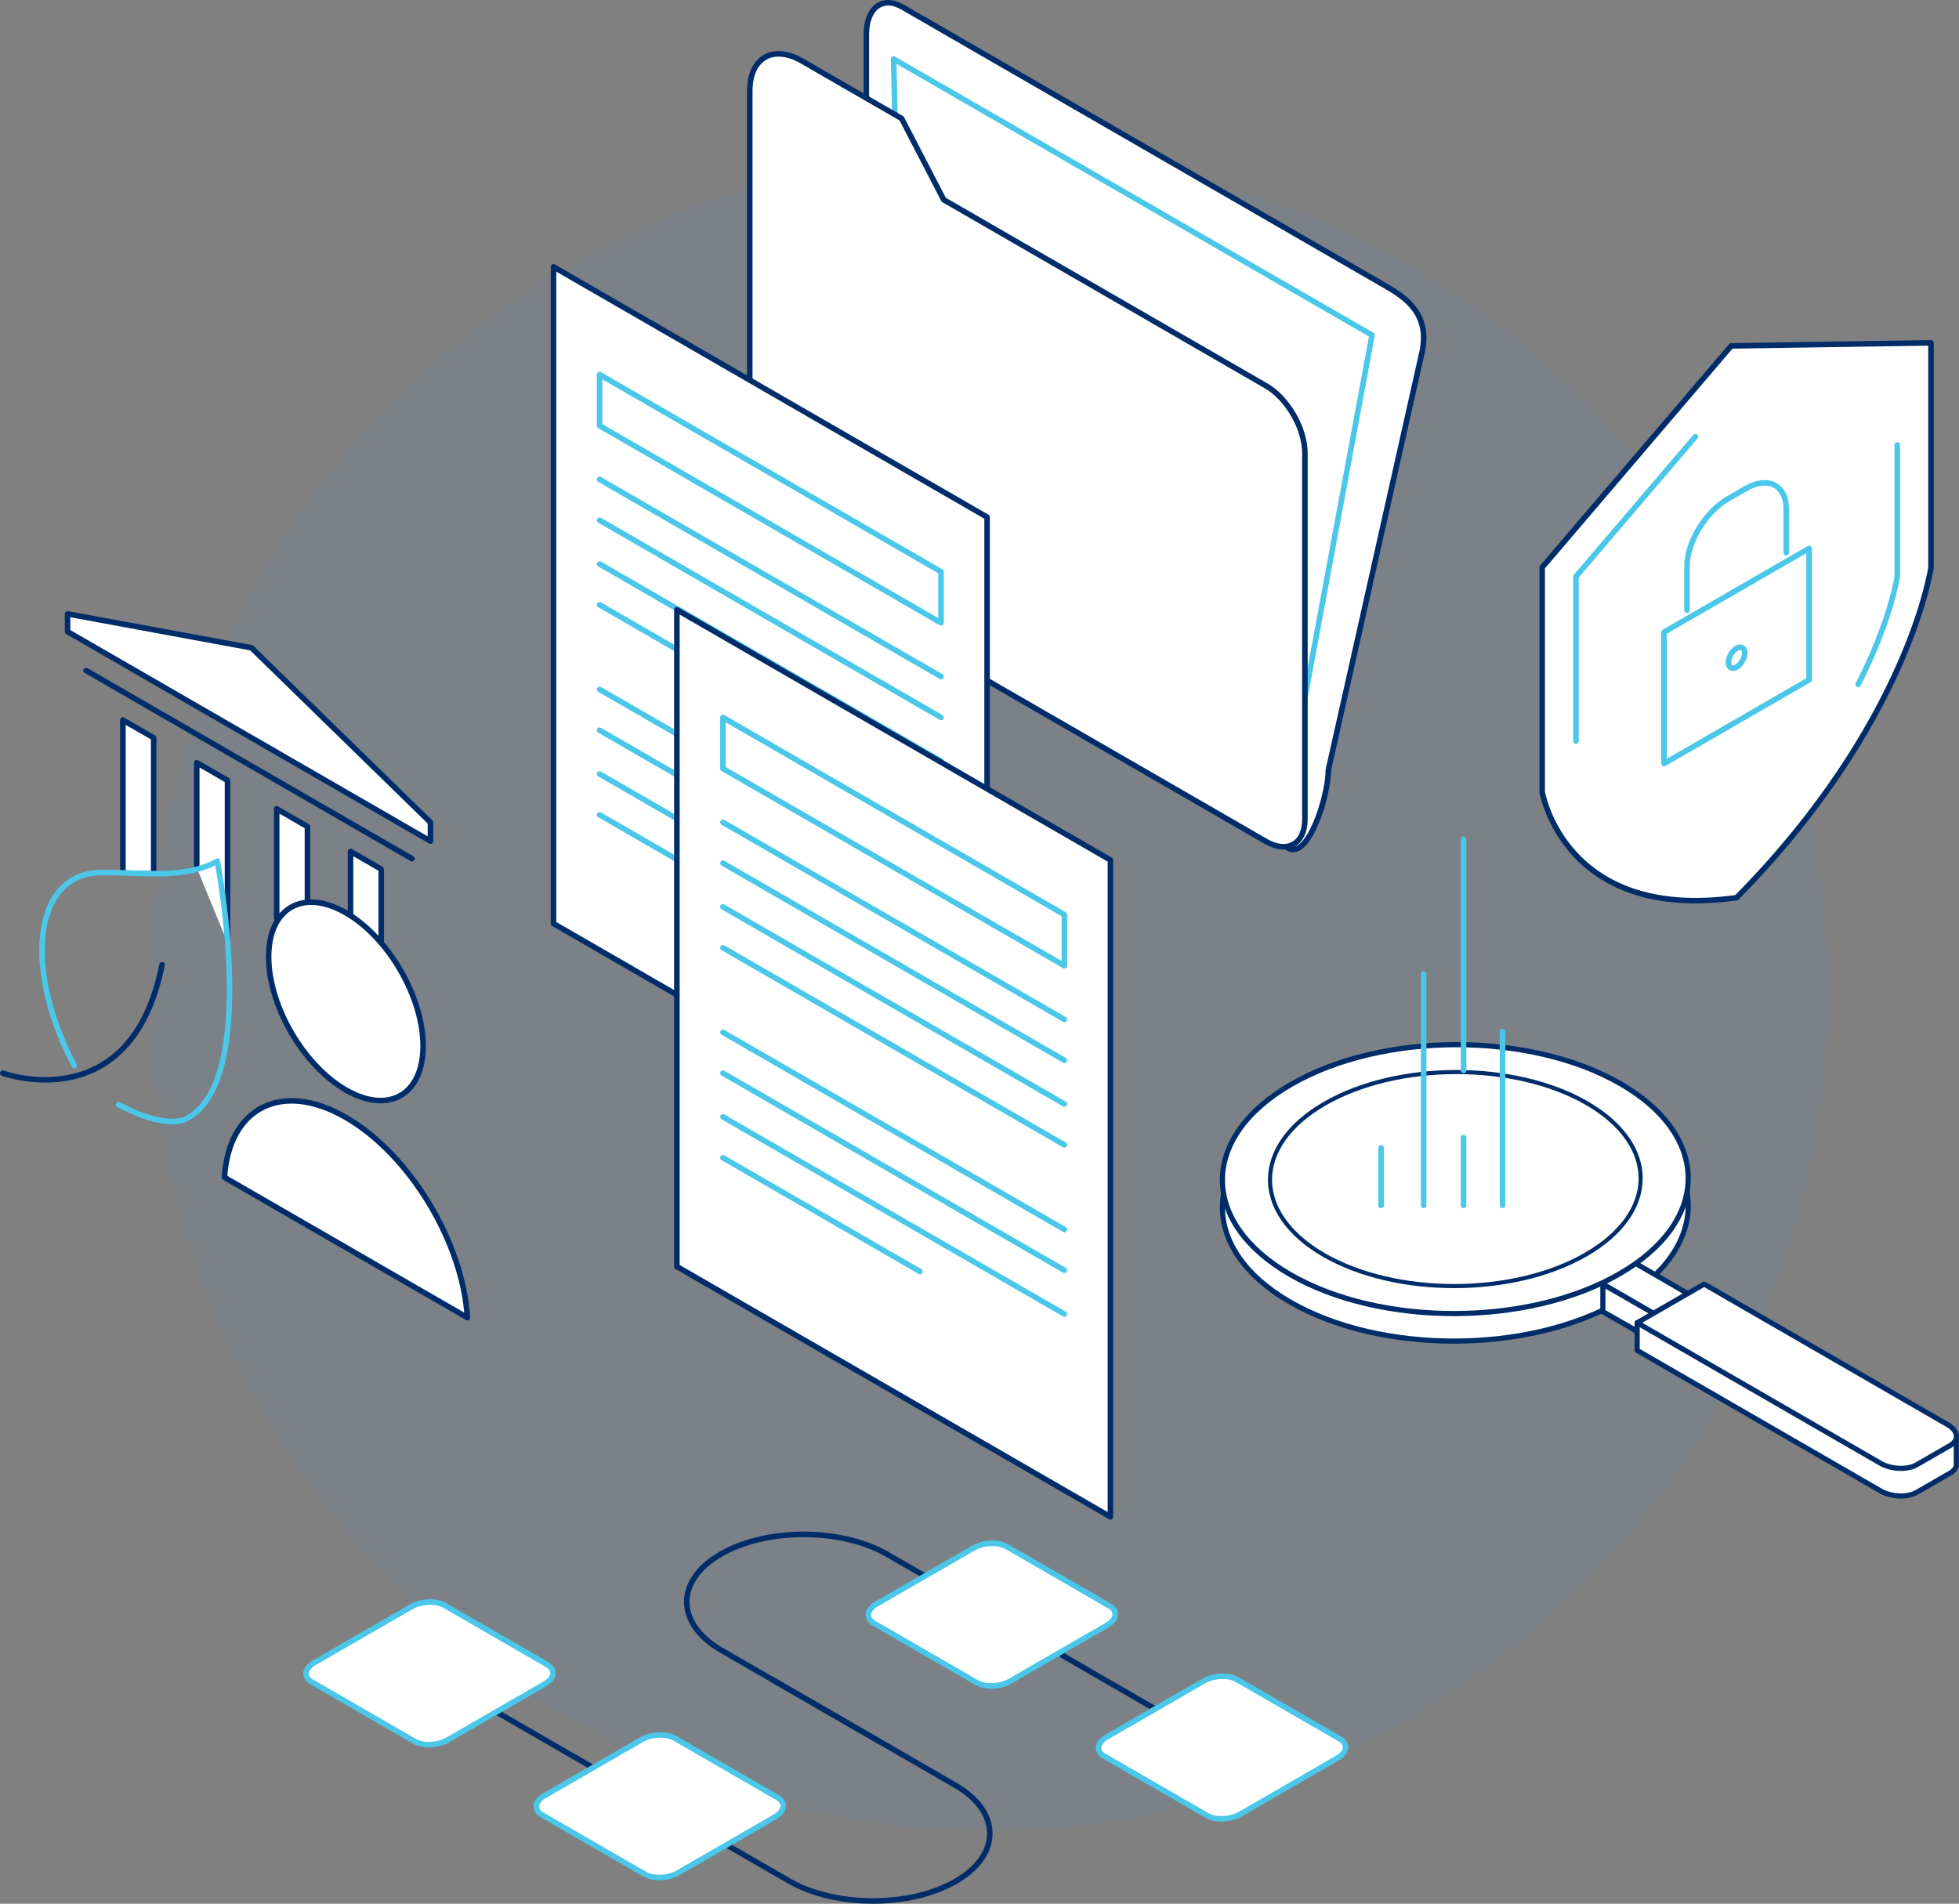 <?xml version="1.0" encoding="UTF-8"?><svg id="Layer_2" xmlns="http://www.w3.org/2000/svg" viewBox="0 0 353.38 343.44"><rect x="0" y="0" width="353.38" height="343.44" fill="#808080" stroke="none"/><defs><style>.cls-1,.cls-2{stroke-width:.74px;}.cls-1,.cls-2,.cls-3,.cls-4,.cls-5,.cls-6,.cls-7{stroke:#002d6a;}.cls-1,.cls-2,.cls-3,.cls-5,.cls-8,.cls-6,.cls-7,.cls-9{stroke-linejoin:round;}.cls-1,.cls-2,.cls-4,.cls-6,.cls-9{fill:none;}.cls-2,.cls-3,.cls-5,.cls-8,.cls-6,.cls-9{stroke-linecap:round;}.cls-10{fill:#2195f2;opacity:.05;}.cls-10,.cls-11{stroke-width:0px;}.cls-3,.cls-5,.cls-8,.cls-7,.cls-11{fill:#fff;}.cls-3,.cls-7{stroke-width:.93px;}.cls-4{stroke-miterlimit:10;}.cls-8,.cls-9{stroke:#4ac7e9;}</style></defs><g id="Layer_1-2"><circle class="cls-10" cx="178.44" cy="178.9" r="151.33"/><polygon class="cls-11" points="294.59 95.25 294.59 98.96 291.63 102.46 291.09 99.77 294.59 95.25"/><polyline class="cls-5" points="22.17 157.01 22.17 129.9 27.72 133.1 27.72 157.09"/><polyline class="cls-5" points="35.49 156.55 35.49 137.58 41.04 140.79 41.04 170.07"/><polyline class="cls-5" points="49.91 165.63 49.91 145.91 55.46 149.12 55.46 162.51"/><polyline class="cls-5" points="63.23 164.94 63.23 153.6 68.77 156.8 68.77 169.85"/><polygon class="cls-5" points="12.19 113.95 77.65 151.74 77.65 148.36 45.36 116.86 12.19 110.75 12.19 113.95"/><line class="cls-6" x1="15.52" y1="120.96" x2="74.32" y2="154.91"/><path class="cls-9" d="M13.4,192.25c-9.01-17.02-7.68-34.69,4.84-34.84,7.21-.09,15.09,1.28,20.95-2.06,0,0,7.69,39.72-5.59,46.48,0,0-3.45,2.17-12.21-2.56"/><path class="cls-6" d="M.5,193.6s23.15,8.47,28.74-19.57"/><path class="cls-5" d="M76.32,188.69c0,8.83-6.23,12.38-13.93,7.94-7.69-4.44-13.93-15.19-13.93-24.02s6.23-12.38,13.93-7.94,13.93,15.19,13.93,24.02Z"/><path class="cls-5" d="M84.31,237.7c-.8-13.52-10.34-29.42-21.91-36.11s-21.11-1.78-21.91,10.81l43.82,25.3Z"/><path class="cls-5" d="M312.28,62.41l-34.09,39.94v40.52s3.95,23.45,35.07,19.07c31.12-31.55,35.07-59.57,35.07-59.57v-40.52s-36.05.55-36.05.55Z"/><path class="cls-9" d="M304.31,110.07v-7.89c0-4.35,3.31-9.82,7.35-12.16l3.2-1.85c4.04-2.34,7.35-.69,7.35,3.66v7.89"/><polygon class="cls-9" points="300.17 114.04 326.34 98.93 326.34 122.64 300.17 137.75 300.17 114.04"/><path class="cls-9" d="M314.73,117.8c0,.93-.66,2.07-1.47,2.54s-1.47.09-1.47-.84c0-.93.66-2.07,1.47-2.54s1.47-.09,1.47.84Z"/><polyline class="cls-9" points="305.83 78.77 284.28 104.01 284.28 133.69"/><path class="cls-9" d="M335.19,123.46c5.95-11.64,7.05-19.43,7.05-19.43v-23.76"/><path class="cls-5" d="M232.38,153l-87.07-50.27c-3.61-2.08,10.97-26.9,10.97-31.71V6.22c0-4.81,2.92-7.02,6.53-4.94l87.07,50.27c3.61,2.08,8.35,5.11,6.53,12.48l-16.79,74.86c0,4.81-3.63,16.2-7.24,14.11Z"/><polygon class="cls-8" points="232.72 140.27 162.72 78.87 161.2 10.64 247.5 60.46 232.72 140.27"/><path class="cls-5" d="M228.34,69.58l-58.1-33.54-7.6-14.67-17.95-10.36c-5.21-3.01-9.44-.6-9.44,5.38v7.52s0,2.24,0,2.24v63.82c0,4.46,3.15,9.9,7.04,12.14l86.06,49.68c3.89,2.24,7.04.45,7.04-4.01v-66.06c0-4.46-3.15-9.9-7.04-12.14Z"/><polygon class="cls-5" points="178.06 211.78 99.85 166.62 99.85 48.14 178.06 93.29 178.06 211.78"/><polygon class="cls-8" points="169.75 112.36 108.16 76.8 108.16 67.57 169.75 103.14 169.75 112.36"/><line class="cls-8" x1="108.16" y1="86.49" x2="169.75" y2="122.05"/><line class="cls-8" x1="108.16" y1="93.85" x2="169.75" y2="129.42"/><line class="cls-8" x1="108.16" y1="101.75" x2="169.75" y2="137.31"/><line class="cls-8" x1="108.16" y1="109.11" x2="169.75" y2="144.68"/><line class="cls-8" x1="108.16" y1="124.37" x2="169.75" y2="159.94"/><line class="cls-8" x1="108.16" y1="131.74" x2="169.75" y2="167.3"/><line class="cls-8" x1="108.16" y1="139.63" x2="169.75" y2="175.19"/><line class="cls-8" x1="108.16" y1="147" x2="143.7" y2="167.52"/><polygon class="cls-5" points="200.31 273.64 122.1 228.49 122.1 110 200.31 155.15 200.31 273.64"/><polygon class="cls-8" points="192 174.22 130.41 138.66 130.41 129.44 192 165 192 174.22"/><line class="cls-8" x1="130.41" y1="148.35" x2="192" y2="183.91"/><line class="cls-8" x1="130.41" y1="155.72" x2="192" y2="191.28"/><line class="cls-8" x1="130.41" y1="163.61" x2="192" y2="199.17"/><line class="cls-8" x1="130.41" y1="170.98" x2="192" y2="206.54"/><line class="cls-8" x1="130.41" y1="186.23" x2="192" y2="221.8"/><line class="cls-8" x1="130.41" y1="193.6" x2="192" y2="229.16"/><line class="cls-8" x1="130.41" y1="201.49" x2="192" y2="237.06"/><line class="cls-8" x1="130.41" y1="208.86" x2="165.95" y2="229.38"/><path class="cls-6" d="M166.52,284.13l-6.45-3.72c-8.29-4.78-21.8-4.81-30.04-.05h0c-8.23,4.75-8.19,12.56.09,17.34l28.62,16.53"/><line class="cls-4" x1="208.74" y1="308.51" x2="191.38" y2="298.48"/><line class="cls-6" x1="106.57" y1="318.66" x2="89.54" y2="308.83"/><path class="cls-4" d="M139.17,302.91l4.52,2.61,28.62,16.53c8.29,4.78,8.33,12.59.09,17.34h0c-8.23,4.75-21.75,4.73-30.04-.05l-11.78-6.8"/><path class="cls-8" d="M97.79,327.42l18.51,10.69c1.54.89,4.25.78,6.02-.25l17.5-10.1c1.78-1.02,1.97-2.59.43-3.48l-18.51-10.69c-1.54-.89-4.25-.78-6.02.25l-17.5,10.1c-1.78,1.02-1.97,2.59-.43,3.48Z"/><path class="cls-8" d="M56.25,303.44l18.51,10.69c1.54.89,4.25.78,6.02-.25l17.5-10.1c1.78-1.02,1.97-2.59.43-3.48l-18.51-10.69c-1.54-.89-4.25-.78-6.02.25l-17.5,10.1c-1.78,1.02-1.97,2.59-.43,3.48Z"/><path class="cls-8" d="M157.67,292.85l18.51,10.69c1.54.89,4.25.78,6.02-.25l17.5-10.1c1.78-1.02,1.97-2.59.43-3.48l-18.51-10.69c-1.54-.89-4.25-.78-6.02.25l-17.5,10.1c-1.78,1.02-1.97,2.59-.43,3.48Z"/><path class="cls-8" d="M199.21,316.83l18.51,10.69c1.54.89,4.25.78,6.02-.25l17.5-10.1c1.78-1.02,1.97-2.59.43-3.48l-18.51-10.69c-1.54-.89-4.25-.78-6.02.25l-17.5,10.1c-1.78,1.02-1.97,2.59-.43,3.48Z"/><polygon class="cls-7" points="337.18 264.35 343.36 260.79 292.44 231.39 286.27 234.96 337.18 264.35"/><path class="cls-7" d="M232.72,234.89c16.36,9.44,42.96,9.39,59.41-.11,16.46-9.5,16.54-24.86.19-34.3-16.36-9.44-42.96-9.39-59.41.11-16.46,9.5-16.54,24.86-.19,34.3Z"/><path class="cls-1" d="M238.81,231.37c13.02,7.51,34.18,7.48,47.28-.09,13.1-7.56,13.16-19.78.15-27.3-13.02-7.51-34.18-7.48-47.28.09-13.1,7.56-13.16,19.78-.15,27.3Z"/><polygon class="cls-7" points="289.14 231.65 289.14 236.62 296.52 240.83 299.44 237.54 289.14 231.65"/><path class="cls-7" d="M352.89,264.21c0-.12.02-.23,0-.35v-4.47l-16.1-5.8-29.38-16.96-6.79,3.92-5.3-1.91v4.97l43.91,25.35c1.93,1.11,4.84,1.23,6.51.27l3.99-2.3h0s2.07-1.19,2.07-1.19c.65-.38,1.01-.86,1.1-1.38h0v-.14Z"/><polygon class="cls-3" points="337.18 259.39 343.36 255.82 292.44 226.42 286.27 229.99 337.18 259.39"/><path class="cls-3" d="M345.74,264.25l6.05-3.49c1.67-.96,1.46-2.65-.47-3.76l-43.91-25.35-12.09,6.98,43.91,25.35c1.93,1.11,4.84,1.23,6.51.27Z"/><path class="cls-3" d="M232.72,229.92c16.36,9.44,42.96,9.39,59.41-.11,16.46-9.5,16.54-24.86.19-34.3-16.36-9.44-42.96-9.39-59.41.11-16.46,9.5-16.54,24.86-.19,34.3Z"/><path class="cls-2" d="M238.81,226.4c13.02,7.51,34.18,7.48,47.28-.09,13.1-7.56,13.16-19.78.15-27.3-13.02-7.51-34.18-7.48-47.28.09-13.1,7.56-13.16,19.78-.15,27.3Z"/><line class="cls-9" x1="249.13" y1="217.45" x2="249.13" y2="207.06"/><line class="cls-9" x1="264.01" y1="217.45" x2="264.01" y2="205.23"/><line class="cls-9" x1="271.04" y1="217.45" x2="271.04" y2="186.13"/><line class="cls-9" x1="256.81" y1="217.45" x2="256.81" y2="175.71"/><line class="cls-9" x1="264.01" y1="193.12" x2="264.01" y2="151.39"/></g></svg>